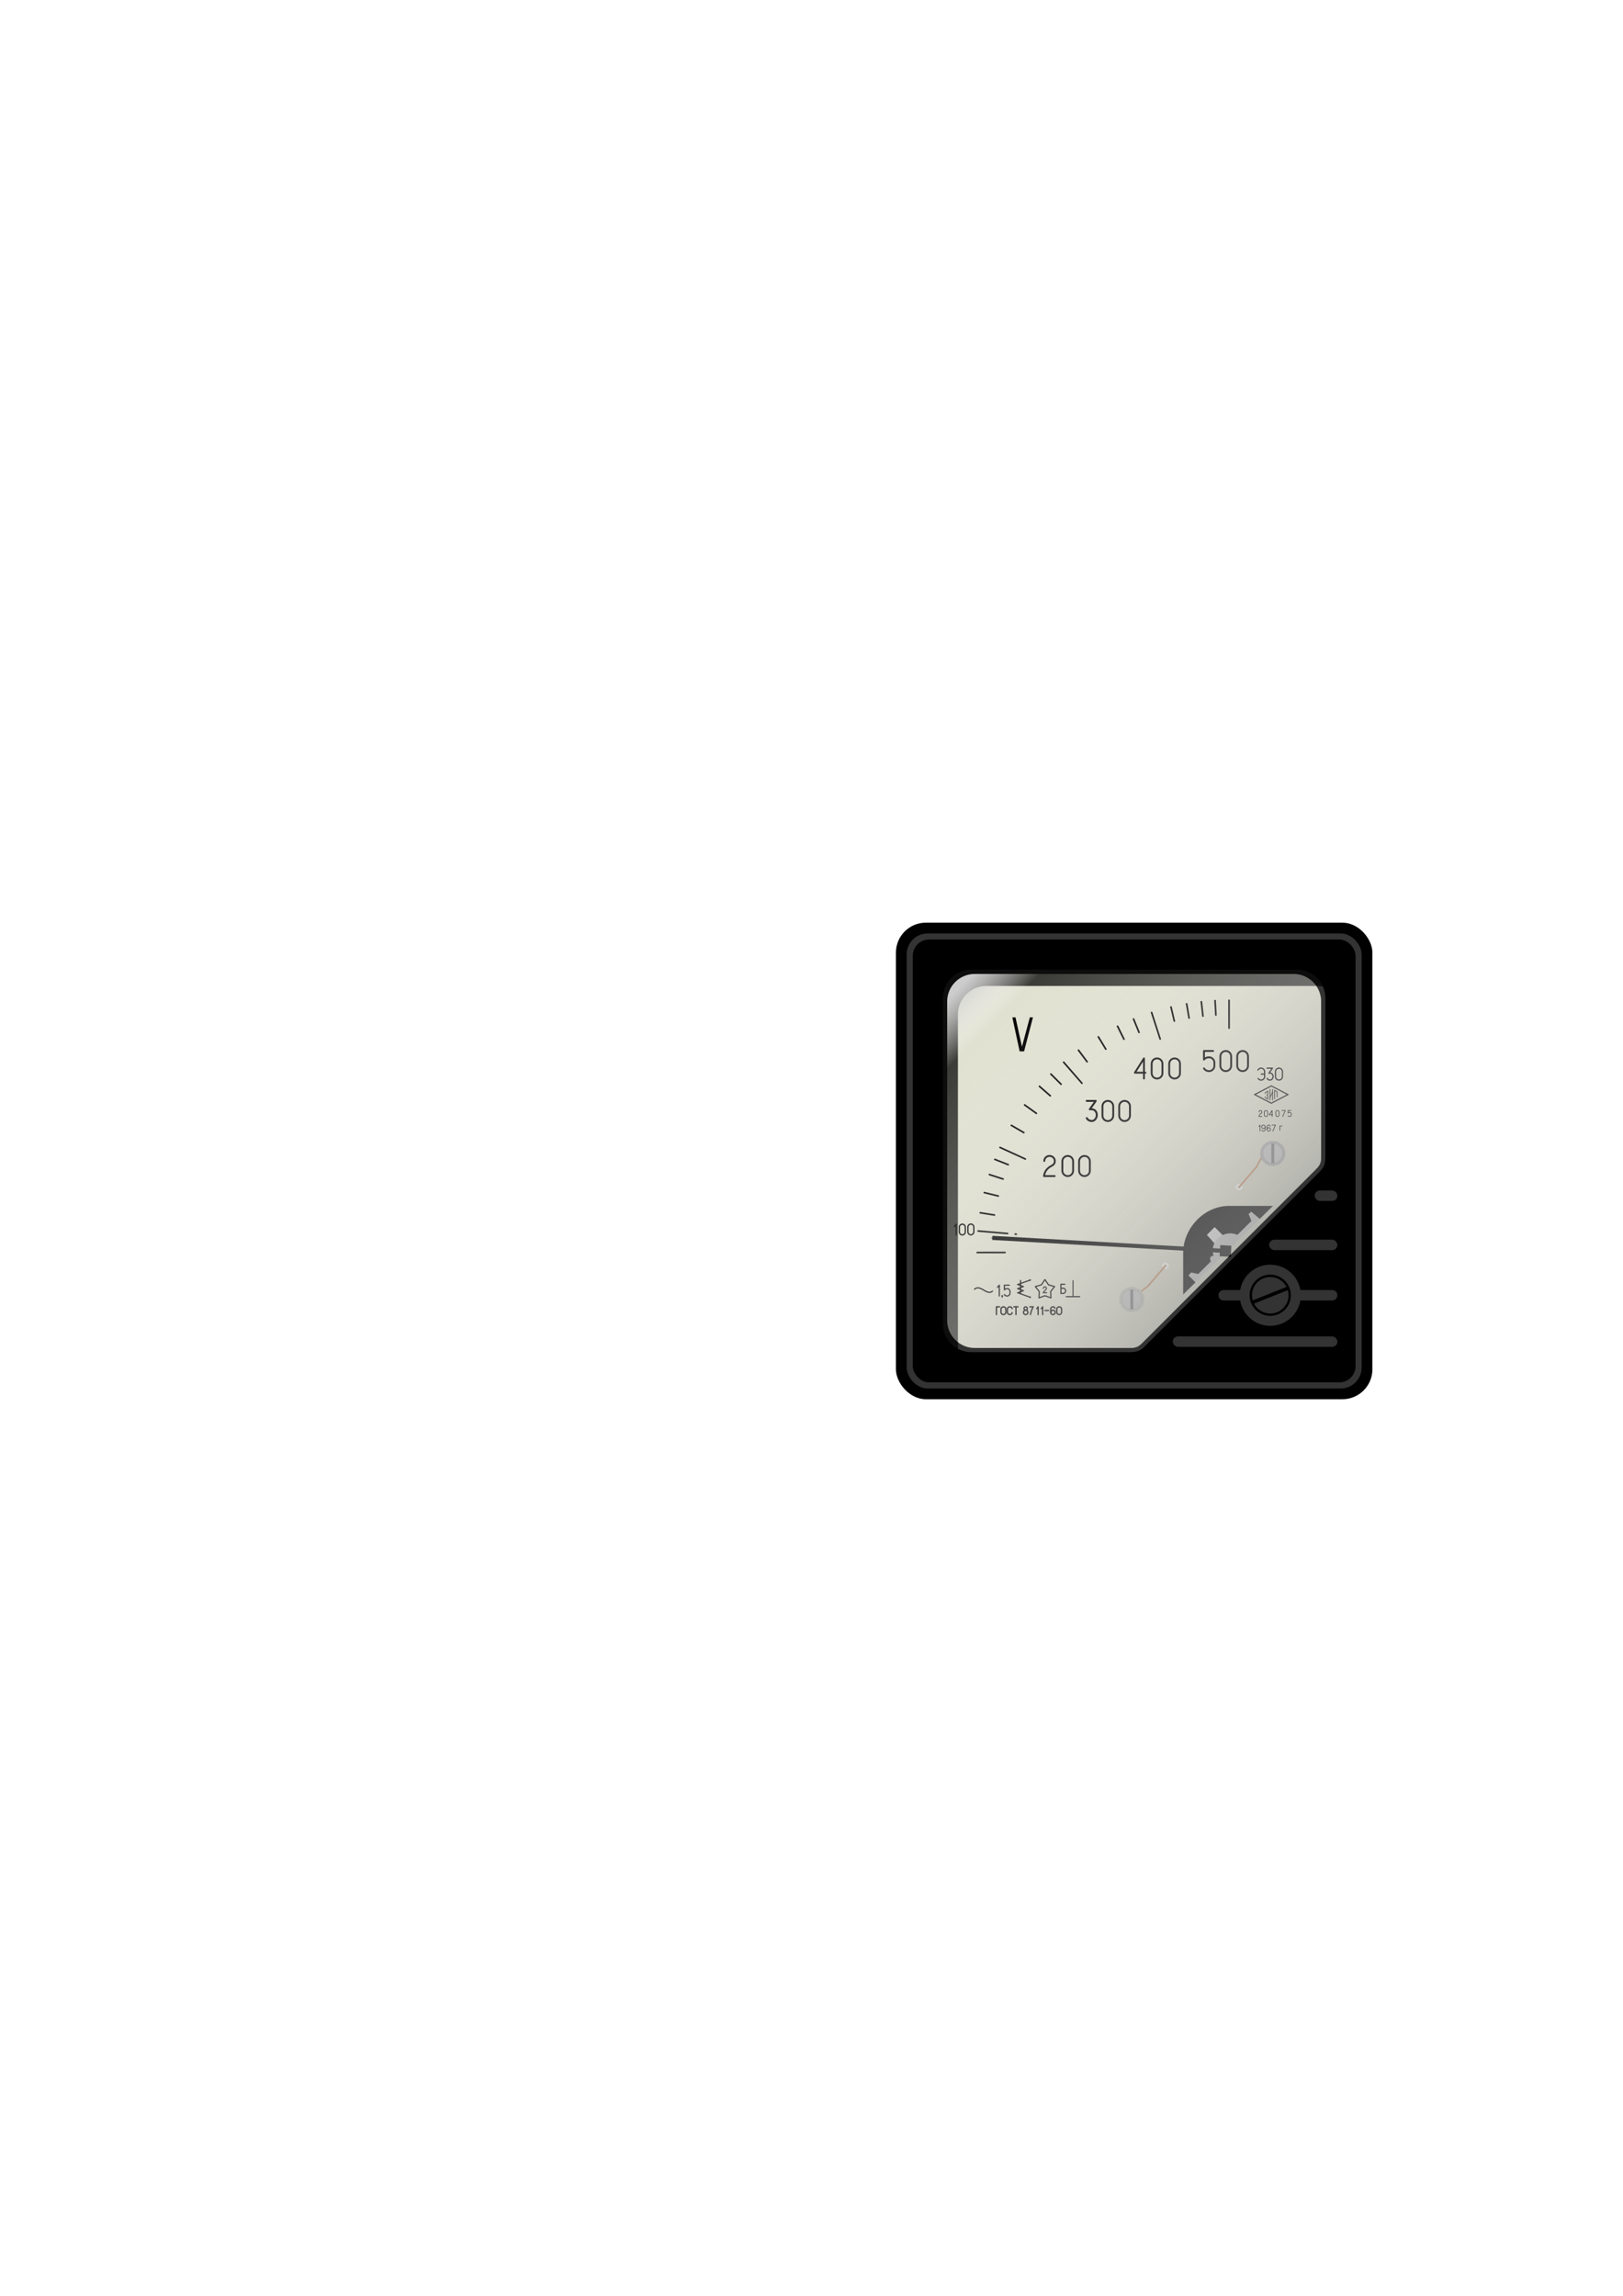 <?xml version="1.0" encoding="UTF-8" standalone="no"?>
<!-- Created with Inkscape (http://www.inkscape.org/) -->

<svg
   xmlns:dc="http://purl.org/dc/elements/1.1/"
   xmlns:cc="http://creativecommons.org/ns#"
   xmlns:rdf="http://www.w3.org/1999/02/22-rdf-syntax-ns#"
   xmlns:svg="http://www.w3.org/2000/svg"
   xmlns="http://www.w3.org/2000/svg"
   xmlns:xlink="http://www.w3.org/1999/xlink"
   xmlns:sodipodi="http://sodipodi.sourceforge.net/DTD/sodipodi-0.dtd"
   xmlns:inkscape="http://www.inkscape.org/namespaces/inkscape"
   width="210mm"
   height="297mm"
   viewBox="0 0 210 297"
   version="1.1"
   id="svg2354"
   inkscape:version="0.92.5 (2060ec1f9f, 2020-04-08)"
   sodipodi:docname="voltmeter.svg">
  <defs
     id="defs2348">
    <filter
       id="filter5708"
       inkscape:collect="always"
       style="color-interpolation-filters:sRGB">
      <feGaussianBlur
         id="feGaussianBlur5710"
         stdDeviation="28.132"
         inkscape:collect="always" />
    </filter>
    <marker
       inkscape:stockid="SquareL"
       orient="auto"
       refY="0"
       refX="0"
       id="marker20566-2"
       style="overflow:visible"
       inkscape:isstock="true"
       inkscape:collect="always">
      <path
         inkscape:connector-curvature="0"
         id="path20564-8"
         d="M -5,-5 V 5 H 5 V -5 Z"
         style="fill:#000000;fill-opacity:1;fill-rule:evenodd;stroke:#000000;stroke-width:1pt;stroke-opacity:1"
         transform="scale(0.8)" />
    </marker>
    <marker
       inkscape:isstock="true"
       style="overflow:visible"
       id="marker23223"
       refX="0"
       refY="0"
       orient="auto"
       inkscape:stockid="Arrow1Mend"
       inkscape:collect="always">
      <path
         inkscape:connector-curvature="0"
         transform="matrix(-0.4,0,0,-0.4,-4,0)"
         style="fill:#000000;fill-opacity:1;fill-rule:evenodd;stroke:#000000;stroke-width:1pt;stroke-opacity:1"
         d="M 0,0 5,-5 -12.5,0 5,5 Z"
         id="path23221" />
    </marker>
    <linearGradient
       inkscape:collect="always"
       xlink:href="#linearGradient5712"
       id="linearGradient10503"
       gradientUnits="userSpaceOnUse"
       gradientTransform="translate(-266.78,858.86)"
       x1="-914.59"
       y1="-906.91"
       x2="298.11"
       y2="276.99" />
    <linearGradient
       id="linearGradient5712">
      <stop
         id="stop5714"
         style="stop-color:#cccccc"
         offset="0" />
      <stop
         id="stop5716"
         style="stop-color:#ffffff;stop-opacity:0"
         offset=".123" />
      <stop
         id="stop5718"
         style="stop-color:#999999;stop-opacity:.638"
         offset="1" />
    </linearGradient>
  </defs>
  <sodipodi:namedview
     id="base"
     pagecolor="#ffffff"
     bordercolor="#666666"
     borderopacity="1.0"
     inkscape:pageopacity="0.0"
     inkscape:pageshadow="2"
     inkscape:zoom="0.35"
     inkscape:cx="-64.606209"
     inkscape:cy="537.51037"
     inkscape:document-units="mm"
     inkscape:current-layer="svg2354"
     showgrid="false"
     inkscape:window-width="1452"
     inkscape:window-height="940"
     inkscape:window-x="1645"
     inkscape:window-y="72"
     inkscape:window-maximized="0" />
  <g
     transform="matrix(0.03,0,0,0.03,158.847,129.931)"
     id="g29149">
    <rect
       x="-1430.8"
       y="-352.34"
       width="2055.1"
       height="2055.1"
       ry="129.3"
       rx="129.3"
       style="fill:#000000"
       id="rect3007" />
    <rect
       x="-1384.5"
       y="-305.98"
       width="1962.4"
       height="1962.4"
       ry="90.728"
       rx="90.728"
       style="fill:#333333"
       id="rect3777" />
    <rect
       x="-1358.2"
       y="-279.72"
       width="1909.9"
       height="1909.9"
       ry="70.525"
       rx="70.525"
       style="fill:#000000"
       id="rect3779" />
    <rect
       x="375.37"
       y="802.65"
       width="97.857"
       height="45"
       ry="22.5"
       rx="22.5"
       style="fill:#333333"
       id="rect3788" />
    <path
       inkscape:connector-curvature="0"
       style="fill:#333333"
       sodipodi:nodetypes="sssssssssss"
       d="m -1106.1,-149.32 c -67.467,0 -121.78,54.312 -121.78,121.78 v 1405.5 c 0,67.467 54.312,121.78 121.78,121.78 h 680.32 c 29.662,0 47.115,-4.03 64.849,-21.729 l 755.83,-754.34 c 23.851,-23.803 26.352,-40.896 26.352,-72.473 v -678.83 c 0,-67.467 -54.312,-121.78 -121.78,-121.78 z"
       id="path3796" />
    <path
       d="M -208.21,1279.8 230.36,851.23 h -444.29 z"
       inkscape:connector-curvature="0"
       style="fill:#000000"
       id="path5147" />
    <path
       d="m -41.063,1048.4 -48.571,-54.286 33.571,-33.571 54.286,54.286"
       inkscape:connector-curvature="0"
       style="fill:#e6e6e6"
       id="path4263" />
    <path
       d="m -131.78,1205.5 -37.143,-36.429 11.429,-12.857 30.714,6.429 54.286,-54.286 c -6.77,-14.828 -2.754,-22.791 11.428,-24.286 -18.934,-68.674 49.856,-114.43 102.86,-90 l 60.714,-60 -12.143,-30 11.429,-10 41.428,35"
       inkscape:connector-curvature="0"
       style="fill:#cccccc"
       sodipodi:nodetypes="ccccccccccc"
       id="path4265" />
    <path
       d="m -1090.6,-131.14 c -65.98,0 -119.09,53.114 -119.09,119.09 v 1374.5 c 0,65.98 53.114,119.09 119.09,119.09 h 665.31 c 29.008,0 39.174,-3.924 56.5,-21.25 l 746.08,-745.9 c 23.302,-23.302 25.781,-31.589 25.781,-62.469 v -663.88 c 0,-65.98 -53.114,-119.09 -119.09,-119.09 h -1374.5 z M 6.1,869.06 h 189.31 l -387.34,382.16 v -178.94 c 0,-107.21 90.807,-203.22 198.03,-203.22 z"
       inkscape:connector-curvature="0"
       style="fill:#e1e1d1"
       id="rect3781" />
    <path
       inkscape:connector-curvature="0"
       transform="matrix(1.037,0,0,1.037,-262.68,-1806.5)"
       style="opacity:0.858;fill:#000000;filter:url(#filter5708)"
       d="m -823.78,1579.8 c -65.979,0 -119.09,53.114 -119.09,119.09 v 1374.5 c 0,51.168 31.947,94.61 77.062,111.53 -1.821,-8.306 -2.781,-16.944 -2.781,-25.813 v -1374.5 c 0,-65.979 53.114,-119.09 119.09,-119.09 h 1374.5 c 14.812,0 28.972,2.696 42.031,7.594 -11.729,-53.488 -59.201,-93.312 -116.31,-93.312 h -1374.5 z"
       id="path5854" />
    <path
       d="m -897.19,202.71 -1.188,-5.531 -30.281,-141.12 h 13.687 l 27.813,126.53 33.875,-126.53 h 13.531 l -36.906,141.47 -1.406,5.188 h -5.375 -8.062 z"
       inkscape:connector-curvature="0"
       style="color:#000000;text-indent:0;text-transform:none;fill:#000000"
       sodipodi:nodetypes="cccccccccccc"
       id="path4143" />
    <path
       inkscape:connector-curvature="0"
       inkscape:transform-center-y="1.2277805"
       inkscape:transform-center-x="1026.1266"
       d="m -1081.2,1066.7 a 3.5,3.5 0 0 0 1.074,6.866 l 119.98,-0.136 a 3.5,3.5 0 1 0 -0.016,-7 l -119.98,0.136 a 3.5,3.5 0 0 0 -1.058,0.134 z"
       style="color:#000000;text-indent:0;text-transform:none;fill:#000000"
       id="path3927" />
    <path
       sodipodi:nodetypes="csccsccccssccscccs"
       inkscape:connector-curvature="0"
       inkscape:transform-center-y="-84.5624"
       inkscape:transform-center-x="999.99804"
       d="m -1076.7,973.88 c -1.717,0.187 -3.152,1.817 -3.12,3.544 0.032,1.727 1.525,3.303 3.248,3.427 l 127.18,10.755 c 1.833,0.167 3.65,-1.356 3.806,-3.19 0.156,-1.834 -1.379,-3.642 -3.214,-3.786 l -127.18,-10.755 c -0.239,-0.023 -0.481,-0.022 -0.719,0 z m 160,13.54 c -1.721,-0.145 -3.152,1.817 -3.12,3.544 0.032,1.727 1.525,3.303 3.248,3.427 l 4.493,0.371 c 1.833,0.167 3.65,-1.356 3.806,-3.19 0.156,-1.834 -1.379,-3.642 -3.214,-3.786 l -4.493,-0.371 c -0.239,-0.023 -0.481,-0.022 -0.719,0 z"
       style="color:#000000;text-indent:0;text-transform:none;fill:#000000"
       id="path3959" />
    <path
       d="m -516.79,412.2 c -15.018,0 -27.219,12.201 -27.219,27.219 v 40.406 c 0,15.018 12.201,27.25 27.219,27.25 15.018,0 27.25,-12.232 27.25,-27.25 v -40.406 c 0,-15.018 -12.232,-27.219 -27.25,-27.219 z m 0,8 c 10.725,0 19.25,8.494 19.25,19.219 v 40.406 c 0,10.725 -8.525,19.25 -19.25,19.25 -10.724,0 -19.219,-8.525 -19.219,-19.25 v -40.406 c 0,-10.725 8.494,-19.219 19.219,-19.219 z"
       inkscape:connector-curvature="0"
       style="color:#000000;text-indent:0;text-transform:none;fill:#000000"
       id="rect4112" />
    <path
       d="m -444.57,412.2 c -15.018,0 -27.219,12.201 -27.219,27.219 v 40.406 c 0,15.018 12.201,27.25 27.219,27.25 15.018,0 27.25,-12.232 27.25,-27.25 v -40.406 c 0,-15.018 -12.232,-27.219 -27.25,-27.219 z m 0,8 c 10.724,0 19.25,8.494 19.25,19.219 v 40.406 c 0,10.725 -8.525,19.25 -19.25,19.25 -10.725,0 -19.219,-8.525 -19.219,-19.25 v -40.406 c 0,-10.725 8.494,-19.219 19.219,-19.219 z"
       inkscape:connector-curvature="0"
       style="color:#000000;text-indent:0;text-transform:none;fill:#000000"
       id="rect4114" />
    <path
       d="m -689.77,649.6 c -15.018,0 -27.25,12.201 -27.25,27.219 v 40.406 c 0,15.018 12.232,27.25 27.25,27.25 15.018,0 27.219,-12.232 27.219,-27.25 v -40.406 c 0,-15.018 -12.201,-27.219 -27.219,-27.219 z m 0,8 c 10.725,0 19.219,8.494 19.219,19.219 v 40.406 c 0,10.725 -8.494,19.25 -19.219,19.25 -10.724,0 -19.25,-8.525 -19.25,-19.25 v -40.406 c 0,-10.725 8.525,-19.219 19.25,-19.219 z"
       inkscape:connector-curvature="0"
       style="color:#000000;text-indent:0;text-transform:none;fill:#000000"
       id="rect4116" />
    <path
       d="m -617.55,649.6 c -15.018,0 -27.25,12.201 -27.25,27.219 v 40.406 c 0,15.018 12.232,27.25 27.25,27.25 15.018,0 27.219,-12.232 27.219,-27.25 v -40.406 c 0,-15.018 -12.201,-27.219 -27.219,-27.219 z m 0,8 c 10.724,0 19.219,8.494 19.219,19.219 v 40.406 c 0,10.725 -8.494,19.25 -19.219,19.25 -10.725,0 -19.25,-8.525 -19.25,-19.25 v -40.406 c 0,-10.725 8.525,-19.219 19.25,-19.219 z"
       inkscape:connector-curvature="0"
       style="color:#000000;text-indent:0;text-transform:none;fill:#000000"
       id="rect4118" />
    <path
       d="m -768.21,649.57 c -14.558,0 -26.594,11.436 -26.594,25.656 a 4,4 0 1 0 8,0 c 0,-9.708 8.178,-17.656 18.594,-17.656 10.415,0 18.625,7.948 18.625,17.656 0,3.419 -0.301,6.239 -1.969,9.125 -1.668,2.886 -4.898,6.128 -11.656,9.562 -15.36,7.806 -30.328,23.228 -32.812,46.125 a 4,4 0 0 0 3.969,4.438 h 45.969 a 4,4 0 1 0 0,-8 h -41.219 c 3.459,-17.376 15.261,-29.122 27.688,-35.438 7.655,-3.89 12.332,-8.126 14.969,-12.688 2.636,-4.562 3.062,-9.198 3.062,-13.125 0,-14.22 -12.067,-25.656 -26.625,-25.656 z"
       inkscape:connector-curvature="0"
       style="color:#000000;text-indent:0;text-transform:none;fill:#000000"
       id="path4122" />
    <path
       d="m -8.188,197.04 c -15.018,0 -27.219,12.201 -27.219,27.219 v 40.406 c 0,15.018 12.201,27.25 27.219,27.25 15.018,0 27.25,-12.232 27.25,-27.25 v -40.406 c 0,-15.018 -12.232,-27.219 -27.25,-27.219 z m 0,8 c 10.725,0 19.25,8.494 19.25,19.219 v 40.406 c 0,10.725 -8.525,19.25 -19.25,19.25 -10.724,0 -19.219,-8.525 -19.219,-19.25 v -40.406 c 0,-10.725 8.494,-19.219 19.219,-19.219 z"
       inkscape:connector-curvature="0"
       style="color:#000000;text-indent:0;text-transform:none;fill:#000000"
       id="rect4130" />
    <path
       d="m -102.13,197.01 a 4,4 0 0 0 -4,4 v 37.25 a 4,4 0 0 0 7.375,2.125 c 2.999,-4.753 11.204,-8.062 18.344,-8.062 10.688,0 19.25,8.648 19.25,19.625 v 12.344 c 0,10.977 -8.562,19.625 -19.25,19.625 -7.206,0 -15.115,-4.327 -18.219,-9.875 a 4.008,4.008 0 1 0 -7,3.906 c 4.876,8.715 15.069,13.969 25.219,13.969 15.054,0 27.25,-12.426 27.25,-27.625 v -12.344 c 0,-15.2 -12.196,-27.625 -27.25,-27.625 -5.993,0 -12.456,1.461 -17.719,4.688 v -24 h 35.406 a 4,4 0 1 0 0,-8 h -39.406 z"
       inkscape:connector-curvature="0"
       style="color:#000000;text-indent:0;text-transform:none;fill:#000000"
       id="path4132" />
    <path
       d="m -984.92,1208.6 a 2.5,2.5 0 0 0 -1.812,0.844 l -7.812,8.906 a 2.502,2.502 0 1 0 3.75,3.312 l 3.438,-3.906 v 39.781 a 2.5,2.5 0 1 0 5,0 v -46.438 a 2.5,2.5 0 0 0 -2.562,-2.5 z"
       inkscape:connector-curvature="0"
       style="color:#000000;text-indent:0;text-transform:none;fill:#000000"
       id="path4159" />
    <path
       d="m -963.1,1208.6 a 2.5,2.5 0 0 0 -2.25,2.5 v 19.906 a 2.5,2.5 0 0 0 4.625,1.312 c 1.502,-2.38 5.782,-4.125 9.5,-4.125 5.517,0 9.906,4.447 9.906,10.125 v 6.594 c 0,5.678 -4.389,10.125 -9.906,10.125 -3.72,0 -7.858,-2.27 -9.438,-5.094 a 2.504,2.504 0 1 0 -4.375,2.438 c 2.687,4.803 8.253,7.656 13.812,7.656 8.246,0 14.906,-6.808 14.906,-15.125 v -6.594 c 0,-8.317 -6.66,-15.125 -14.906,-15.125 -3.081,0 -6.342,0.782 -9.125,2.344 v -11.938 h 18.562 a 2.5,2.5 0 1 0 0,-5 h -21.062 a 2.5,2.5 0 0 0 -0.25,0 z"
       inkscape:connector-curvature="0"
       style="color:#000000;text-indent:0;text-transform:none;fill:#000000"
       id="path4161" />
    <path
       d="m -972.35,1253.6 c -2.232,0 -4.062,1.831 -4.062,4.062 0,1.973 1.411,3.583 3.281,3.938 -0.352,1.642 -0.824,3.567 -1.625,6.406 3.379,-3.35 5.078,-6.145 6.062,-8.688 0.013,-0.033 0.05,-0.061 0.062,-0.094 v -0.031 c 0.197,-0.476 0.312,-0.984 0.312,-1.531 0,-2.232 -1.8,-4.062 -4.031,-4.062 z"
       inkscape:connector-curvature="0"
       style="fill:#000000"
       id="path4165" />
    <path
       d="m -1077.3,1219.9 c -5.451,0.026 -10.966,1.922 -16,6.656 a 2.509,2.509 0 1 0 3.438,3.656 c 5.666,-5.329 10.954,-6.133 16.938,-4.875 5.984,1.258 12.504,4.89 19.125,8.719 6.621,3.829 13.346,7.85 20.312,9.531 6.967,1.681 14.393,0.711 20.875,-5.281 a 2.51,2.51 0 1 0 -3.406,-3.688 c -5.37,4.964 -10.436,5.543 -16.312,4.125 -5.877,-1.418 -12.328,-5.16 -18.969,-9 -6.641,-3.841 -13.471,-7.783 -20.594,-9.281 -1.781,-0.374 -3.589,-0.571 -5.406,-0.562 z"
       inkscape:connector-curvature="0"
       style="color:#000000;text-indent:0;text-transform:none;fill:#000000"
       id="path4170" />
    <path
       d="m -852.33,1185.2 c -1.653,0 -3.046,1.038 -3.594,2.5 l -34.656,12.281 v -9.281 a 2.5,2.5 0 0 0 -2.531,-2.531 2.5,2.5 0 0 0 -2.469,2.531 v 11.062 l -11.219,3.969 a 2.5,2.5 0 0 0 0,4.719 l 11.219,3.938 v 5.156 l -11.219,3.969 a 2.5,2.5 0 0 0 0,4.719 l 11.219,3.969 v 5.125 l -11.219,3.969 a 2.5,2.5 0 0 0 0,4.719 l 50.875,18.031 c 0.548,1.462 1.941,2.531 3.594,2.531 2.129,0 3.844,-1.746 3.844,-3.875 0,-2.129 -1.715,-3.844 -3.844,-3.844 -0.698,0 -1.341,0.207 -1.906,0.531 l -36.344,-12.906 a 2.5,2.5 0 0 0 0,-0.188 v -5.406 l 10.562,-3.75 a 2.5,2.5 0 0 0 0,-4.719 l -10.562,-3.75 v -5.625 l 10.562,-3.75 a 2.5,2.5 0 0 0 0,-4.688 l -10.562,-3.75 v -5.594 l 36.344,-12.875 c 0.565,0.324 1.208,0.531 1.906,0.531 2.129,0 3.844,-1.746 3.844,-3.875 0,-2.129 -1.715,-3.844 -3.844,-3.844 z m -43.25,21.844 v 2.062 l -2.906,-1.031 z m 5,9.094 2.281,0.812 -2.281,0.812 z m -5,8.688 v 2.062 l -2.906,-1.031 z m 5,9.156 2.25,0.781 -2.25,0.781 z m -5,8.656 v 2.062 l -2.906,-1.031 z"
       inkscape:connector-curvature="0"
       style="color:#000000;text-indent:0;text-transform:none;fill:#000000"
       id="path4172" />
    <path
       d="m -788.35,1184.2 a 2.5,2.5 0 0 0 -1.784,1.1 l -14.719,21.974 -25.423,7.226 a 2.5,2.5 0 0 0 -1.279,3.955 l 16.354,20.784 -0.952,26.434 a 2.5,2.5 0 0 0 3.36,2.409 l 24.799,-9.099 24.828,9.069 a 2.5,2.5 0 0 0 3.36,-2.438 l -1.011,-26.404 16.295,-20.814 a 2.5,2.5 0 0 0 -1.279,-3.955 l -25.423,-7.226 -14.748,-21.914 a 2.5,2.5 0 0 0 -2.379,-1.1 z m 0.297,6.988 13.202,19.595 a 2.5,2.5 0 0 0 1.398,1.011 l 22.717,6.452 -14.57,18.584 a 2.5,2.5 0 0 0 -0.535,1.635 l 0.892,23.609 -22.182,-8.088 a 2.5,2.5 0 0 0 -1.725,0 l -22.182,8.147 0.862,-23.639 a 2.5,2.5 0 0 0 -0.535,-1.635 l -14.57,-18.554 22.688,-6.482 a 2.5,2.5 0 0 0 1.397,-1.011 l 13.143,-19.625 z"
       inkscape:connector-curvature="0"
       style="color:#000000;text-indent:0;text-transform:none;fill:#000000"
       id="path4195" />
    <path
       d="m -788.4,1216 c -4.852,0 -8.812,3.961 -8.812,8.812 a 2.139,2.139 0 1 0 4.25,0 c 0,-2.54 2.022,-4.531 4.562,-4.531 2.54,0 4.562,1.991 4.562,4.531 0,0.696 -0.176,1.08 -0.906,1.969 -0.73,0.888 -1.984,2.09 -3.406,3.812 l -9.344,11.312 a 2.139,2.139 0 0 0 1.656,3.5 h 15.406 a 2.141,2.141 0 0 0 0,-4.281 h -10.875 l 6.438,-7.812 c 1.247,-1.511 2.404,-2.593 3.406,-3.812 1.003,-1.22 1.906,-2.811 1.906,-4.688 0,-4.852 -3.992,-8.812 -8.844,-8.812 z"
       inkscape:connector-curvature="0"
       style="color:#000000;text-indent:0;text-transform:none;fill:#000000"
       id="path4201" />
    <path
       d="m -719.32,1204.4 a 2.5,2.5 0 0 0 -2.25,2.5 v 39.656 a 2.5,2.5 0 0 0 2.75,2.5 h 0.031 8.562 c 7.638,0 13.844,-6.237 13.844,-13.875 0,-7.638 -6.206,-13.844 -13.844,-13.844 h -6.344 v -11.938 h 14.156 a 2.5,2.5 0 1 0 0,-5 h -16.656 a 2.5,2.5 0 0 0 -0.25,0 z m 2.75,21.938 h 6.344 c 4.954,0 8.844,3.89 8.844,8.844 0,4.954 -3.89,8.875 -8.844,8.875 h -6.344 v -17.719 z"
       inkscape:connector-curvature="0"
       style="color:#000000;text-indent:0;text-transform:none;fill:#000000"
       id="path4204" />
    <path
       d="m -667.07,1189.1 a 2.139,2.139 0 0 0 -2.125,2.188 v 68.688 a 2.141,2.141 0 0 0 4.281,0 v -68.688 A 2.139,2.139 0 0 0 -667.07,1189.1 Z"
       inkscape:connector-curvature="0"
       style="color:#000000;text-indent:0;text-transform:none;fill:#000000"
       id="path4213" />
    <path
       d="m -696.1,1257.9 a 2.503,2.503 0 1 0 0.25,5 h 57.594 a 2.5,2.5 0 1 0 0,-5 h -57.594 a 2.5,2.5 0 0 0 -0.25,0 z"
       inkscape:connector-curvature="0"
       style="color:#000000;text-indent:0;text-transform:none;fill:#000000"
       id="path4215" />
    <path
       d="m -997.61,1301.5 a 2.791,2.791 0 0 0 -2.519,2.791 v 33.331 a 2.791,2.791 0 1 0 5.581,0 v -30.54 h 10.387 a 2.791,2.791 0 1 0 0,-5.581 h -13.177 a 2.791,2.791 0 0 0 -0.271,0 z"
       inkscape:connector-curvature="0"
       style="color:#000000;text-indent:0;text-transform:none;fill:#000000"
       id="path4217" />
    <path
       d="m -967.11,1301.5 c -7.31,0 -13.294,5.983 -13.294,13.294 v 12.363 c 0,7.31 5.983,13.255 13.294,13.255 7.31,0 13.294,-5.944 13.294,-13.255 v -12.363 c 0,-7.31 -5.983,-13.294 -13.294,-13.294 z m 0,5.581 c 4.315,0 7.713,3.397 7.713,7.713 v 12.363 c 0,4.315 -3.397,7.674 -7.713,7.674 -4.315,0 -7.713,-3.359 -7.713,-7.674 v -12.363 c 0,-4.315 3.398,-7.713 7.713,-7.713 z"
       inkscape:connector-curvature="0"
       style="color:#000000;text-indent:0;text-transform:none;fill:#000000"
       id="rect4219" />
    <path
       d="m -939.56,1301.5 c -7.31,0 -13.294,5.983 -13.294,13.294 v 12.363 c 0,7.31 5.983,13.255 13.294,13.255 6.155,0 11.384,-4.196 12.867,-9.922 a 2.791,2.791 0 1 0 -5.387,-1.395 c -0.858,3.311 -3.847,5.736 -7.48,5.736 -4.315,0 -7.713,-3.359 -7.713,-7.674 v -12.363 c 0,-4.315 3.398,-7.713 7.713,-7.713 3.63,0 6.58,2.429 7.441,5.736 a 2.801,2.801 0 1 0 5.426,-1.395 c -1.489,-5.717 -6.718,-9.922 -12.867,-9.922 z"
       inkscape:connector-curvature="0"
       style="color:#000000;text-indent:0;text-transform:none;fill:#000000"
       id="rect4221" />
    <path
       d="m -913.39,1301.5 a 2.791,2.791 0 0 0 -2.48,2.829 v 33.331 a 2.791,2.791 0 1 0 5.581,0 v -33.331 A 2.791,2.791 0 0 0 -913.39,1301.5 Z"
       inkscape:connector-curvature="0"
       style="color:#000000;text-indent:0;text-transform:none;fill:#000000"
       id="path4224" />
    <path
       d="m -921.92,1301.5 a 2.794,2.794 0 1 0 0.271,5.581 h 17.131 a 2.791,2.791 0 1 0 0,-5.581 h -17.131 a 2.791,2.791 0 0 0 -0.271,0 z"
       inkscape:connector-curvature="0"
       style="color:#000000;text-indent:0;text-transform:none;fill:#000000"
       id="path4226" />
    <path
       d="m -871.11,1301.5 c -5.487,0 -9.999,4.513 -9.999,9.999 0,5.487 4.513,9.999 9.999,9.999 5.487,0 9.999,-4.513 9.999,-9.999 0,-5.487 -4.513,-9.999 -9.999,-9.999 z m 0,5.581 c 2.47,0 4.418,1.948 4.418,4.418 0,2.47 -1.948,4.418 -4.418,4.418 -2.47,0 -4.418,-1.948 -4.418,-4.418 0,-2.47 1.948,-4.418 4.418,-4.418 z"
       inkscape:connector-curvature="0"
       style="color:#000000;text-indent:0;text-transform:none;fill:#000000"
       id="path4232" />
    <path
       d="m -871.11,1315.8 c -6.784,0 -12.335,5.551 -12.335,12.335 0,6.784 5.551,12.335 12.335,12.335 6.784,0 12.335,-5.551 12.335,-12.335 0,-6.784 -5.551,-12.335 -12.335,-12.335 z m 0,5.551 c 3.768,0 6.784,3.017 6.784,6.784 0,3.768 -3.016,6.784 -6.784,6.784 -3.768,0 -6.784,-3.016 -6.784,-6.784 0,-3.768 3.017,-6.784 6.784,-6.784 z"
       inkscape:connector-curvature="0"
       style="color:#000000;text-indent:0;text-transform:none;fill:#000000"
       id="path4234" />
    <path
       d="m -853.24,1301.5 a 2.795,2.795 0 1 0 0.31,5.581 h 9.806 c -4.141,8.151 -7.505,18.252 -10.348,29.882 a 2.792,2.792 0 0 0 5.426,1.318 c 3.274,-13.394 7.181,-24.728 11.898,-32.556 a 2.791,2.791 0 0 0 -2.403,-4.224 h -14.379 a 2.791,2.791 0 0 0 -0.31,0 z"
       inkscape:connector-curvature="0"
       style="color:#000000;text-indent:0;text-transform:none;fill:#000000"
       id="path4236" />
    <path
       d="m -817.47,1301.5 a 2.791,2.791 0 0 0 -2.17,1.124 l -5.814,7.751 a 2.791,2.791 0 1 0 4.457,3.333 l 0.814,-1.085 v 24.998 a 2.791,2.791 0 1 0 5.581,0 v -33.331 a 2.791,2.791 0 0 0 -2.868,-2.791 z"
       inkscape:connector-curvature="0"
       style="color:#000000;text-indent:0;text-transform:none;fill:#000000"
       id="path4240" />
    <path
       d="m -797.9,1301.5 a 2.791,2.791 0 0 0 -2.132,1.124 l -5.814,7.751 a 2.791,2.791 0 1 0 4.457,3.333 l 0.775,-1.046 v 24.959 a 2.791,2.791 0 1 0 5.581,0 v -33.331 a 2.791,2.791 0 0 0 -2.868,-2.791 z"
       inkscape:connector-curvature="0"
       style="color:#000000;text-indent:0;text-transform:none;fill:#000000"
       id="path4250" />
    <path
       d="m -726.59,1301.5 c -7.31,0 -13.294,5.983 -13.294,13.294 v 12.363 c 0,7.31 5.983,13.255 13.294,13.255 7.31,0 13.294,-5.944 13.294,-13.255 v -12.363 c 0,-7.31 -5.983,-13.294 -13.294,-13.294 z m 0,5.581 c 4.315,0 7.713,3.397 7.713,7.713 v 12.363 c 0,4.315 -3.398,7.674 -7.713,7.674 -4.315,0 -7.713,-3.359 -7.713,-7.674 v -12.363 c 0,-4.315 3.398,-7.713 7.713,-7.713 z"
       inkscape:connector-curvature="0"
       style="color:#000000;text-indent:0;text-transform:none;fill:#000000"
       id="rect4252" />
    <path
       d="m -753.51,1315.8 c -6.784,0 -12.335,5.551 -12.335,12.335 0,6.784 5.551,12.335 12.335,12.335 6.784,0 12.335,-5.551 12.335,-12.335 0,-6.784 -5.551,-12.335 -12.335,-12.335 z m 0,5.551 c 3.768,0 6.784,3.017 6.784,6.784 0,3.768 -3.016,6.784 -6.784,6.784 -3.768,0 -6.784,-3.016 -6.784,-6.784 0,-3.768 3.017,-6.784 6.784,-6.784 z"
       inkscape:connector-curvature="0"
       style="color:#000000;text-indent:0;text-transform:none;fill:#000000"
       id="path4254" />
    <path
       d="m -753.52,1301.5 c -6.784,0 -12.325,5.541 -12.325,12.325 v 14.262 a 2.791,2.791 0 1 0 5.581,0 v -14.262 c 0,-3.768 2.976,-6.744 6.744,-6.744 2.723,0 5.178,1.601 6.24,4.108 a 2.796,2.796 0 1 0 5.155,-2.17 c -1.93,-4.557 -6.446,-7.519 -11.394,-7.519 z"
       inkscape:connector-curvature="0"
       style="color:#000000;text-indent:0;text-transform:none;fill:#000000"
       id="path4258" />
    <path
       d="m -787.63,1317.3 a 2.794,2.794 0 1 0 0.271,5.581 h 14.418 a 2.791,2.791 0 1 0 0,-5.581 h -14.418 a 2.791,2.791 0 0 0 -0.271,0 z"
       inkscape:connector-curvature="0"
       style="color:#000000;text-indent:0;text-transform:none;fill:#000000"
       id="path4261" />
    <path
       d="m 144.24,272.53 c -6.786,0 -12.69,3.841 -15.594,9.5 a 2.5,2.5 0 1 0 4.438,2.281 c 2.071,-4.037 6.254,-6.781 11.156,-6.781 6.983,0 12.531,5.549 12.531,12.531 v 21.344 c 0,6.983 -5.549,12.531 -12.531,12.531 -4.477,0 -8.343,-2.274 -10.562,-5.75 a 2.501,2.501 0 1 0 -4.219,2.688 c 3.109,4.868 8.583,8.062 14.781,8.062 9.666,0 17.531,-7.865 17.531,-17.531 v -21.344 c 0,-9.666 -7.865,-17.531 -17.531,-17.531 z"
       inkscape:connector-curvature="0"
       style="color:#000000;text-indent:0;text-transform:none;fill:#000000"
       id="rect4271" />
    <path
       d="m 221.24,272.53 c -9.666,0 -17.5,7.865 -17.5,17.531 v 21.344 c 0,9.666 7.834,17.531 17.5,17.531 9.666,0 17.531,-7.865 17.531,-17.531 v -21.344 c 0,-9.666 -7.865,-17.531 -17.531,-17.531 z m 0,5 c 6.983,0 12.531,5.548 12.531,12.531 v 21.344 c 0,6.983 -5.549,12.531 -12.531,12.531 -6.983,0 -12.5,-5.549 -12.5,-12.531 v -21.344 c 0,-6.983 5.517,-12.531 12.5,-12.531 z"
       inkscape:connector-curvature="0"
       style="color:#000000;text-indent:0;text-transform:none;fill:#000000"
       id="rect4273" />
    <path
       d="m 169.86,272.53 a 2.503,2.503 0 1 0 0.25,5 h 18.156 l -12.375,17.5 a 2.5,2.5 0 0 0 2.344,3.938 c 5.721,-0.686 9.021,0.542 11.188,2.438 2.167,1.895 3.331,4.738 3.781,7.719 0.471,3.121 -0.284,6.627 -1.906,9.406 -1.622,2.78 -4.011,4.745 -6.719,5.25 -4.475,0.835 -10.174,-1.685 -12.25,-5.844 a 2.502,2.502 0 1 0 -4.469,2.25 c 3.237,6.487 10.824,9.769 17.625,8.5 4.433,-0.827 7.933,-3.869 10.125,-7.625 2.192,-3.756 3.195,-8.294 2.531,-12.688 -0.567,-3.754 -2.065,-7.796 -5.406,-10.719 -2.411,-2.109 -5.737,-3.477 -9.906,-3.781 l 12.312,-17.406 a 2.5,2.5 0 0 0 -2.062,-3.938 h -22.969 a 2.5,2.5 0 0 0 -0.25,0 z"
       inkscape:connector-curvature="0"
       style="color:#000000;text-indent:0;text-transform:none;fill:#000000"
       id="path4275" />
    <path
       d="m 145.11,298.25 a 2.503,2.503 0 1 0 0.25,5 h 13.125 a 2.5,2.5 0 1 0 0,-5 H 145.36 a 2.5,2.5 0 0 0 -0.25,0 z"
       inkscape:connector-curvature="0"
       style="color:#000000;text-indent:0;text-transform:none;fill:#000000"
       id="path4281" />
    <path
       d="m 147.41,654.11 a 3.5,3.5 0 0 0 -3,1.906 l -22,41.875 -75.406,87.469 a 3.501,3.501 0 1 0 5.312,4.562 l 75.688,-87.844 a 3.5,3.5 0 0 0 0.469,-0.656 l 22.125,-42.156 a 3.5,3.5 0 0 0 -3.188,-5.156 z"
       inkscape:connector-curvature="0"
       style="color:#000000;text-indent:0;text-transform:none;fill:#cc9168"
       id="path4285" />
    <path
       d="m 49.41,773.83 c -7.749,0 -14.125,6.344 -14.125,14.094 0,7.749 6.376,14.125 14.125,14.125 7.749,0 14.094,-6.376 14.094,-14.125 a 3.5,3.5 0 1 0 -7,0 c 0,3.966 -3.127,7.125 -7.094,7.125 -3.966,0 -7.125,-3.159 -7.125,-7.125 0,-3.966 3.159,-7.094 7.125,-7.094 h 0.281 a 3.503,3.503 0 1 0 0.312,-7 c -0.2,-0.01 -0.394,0 -0.594,0 z"
       inkscape:connector-curvature="0"
       style="color:#000000;text-indent:0;text-transform:none;fill:#ffffff"
       id="path4287" />
    <circle
       r="54.286"
       cy="642.655"
       cx="194.649"
       style="fill:#b3b3b3"
       id="path4283" />
    <circle
       r="42.669"
       cy="642.649"
       cx="194.657"
       style="fill:#808080;stroke-width:0.786"
       id="path4294" />
    <path
       d="m 188.35,600.96 c -20.3,3.039 -35.875,20.541 -35.875,41.688 0,21.147 15.575,38.679 35.875,41.719 v -83.406 z m 12.625,0.031 v 83.344 c 20.284,-3.053 35.844,-20.552 35.844,-41.688 0,-21.135 -15.56,-38.603 -35.844,-41.656 z"
       inkscape:connector-curvature="0"
       style="fill:#cccccc"
       id="path4289" />
    <path
       d="m -268.5,1124 c -1.01,0.01 -2.007,0.476 -2.656,1.25 l -75.719,87.844 c -0.172,0.211 -0.319,0.442 -0.438,0.688 l -34.12,26.143 c -0.851,1.628 -0.144,3.884 1.484,4.734 1.628,0.851 3.884,0.144 4.734,-1.484 l 33.902,-25.768 75.469,-87.594 c 0.887,-1.008 1.114,-2.546 0.556,-3.767 -0.558,-1.221 -1.87,-2.056 -3.212,-2.045 z"
       inkscape:connector-curvature="0"
       style="color:#000000;text-indent:0;text-transform:none;fill:#cc9168"
       sodipodi:nodetypes="cccccscccsc"
       id="path4296" />
    <circle
       r="54.286"
       cy="-1272.595"
       cx="413.502"
       transform="scale(-1)"
       style="fill:#c5c5bf"
       id="path4300-2" />
    <circle
       r="42.669"
       cy="-1272.511"
       cx="413.503"
       transform="scale(-1)"
       style="fill:#808080;stroke-width:0.786"
       id="path4302" />
    <path
       inkscape:connector-curvature="0"
       style="fill:#cccccc"
       d="m -407.2,1314.3 c 20.3,-3.039 35.875,-20.541 35.875,-41.688 0,-21.147 -15.575,-38.679 -35.875,-41.719 v 83.406 z m -12.625,-0.031 v -83.344 c -20.284,3.053 -35.844,20.552 -35.844,41.688 0,21.135 15.56,38.603 35.844,41.656 z"
       id="path4304" />
  </g>
  <g
     inkscape:label="HMI:Meter@/PUMP0/SLOTH"
     transform="matrix(0.572,0,0,0.572,88.118,163.792)"
     id="g19348">
    <path
       inkscape:label="range"
       sodipodi:open="true"
       d="M 69.66,-2.469 A 54.66,54.024 0 0 1 124.198,-56.449"
       sodipodi:end="4.7101543"
       sodipodi:start="3.1424064"
       sodipodi:ry="54.024006"
       sodipodi:rx="54.660004"
       sodipodi:cy="-2.4254472"
       sodipodi:cx="124.32036"
       sodipodi:type="arc"
       id="path19332"
       style="color:#000000;clip-rule:nonzero;display:inline;overflow:visible;visibility:visible;opacity:1;isolation:auto;mix-blend-mode:normal;color-interpolation:sRGB;color-interpolation-filters:linearRGB;solid-color:#000000;solid-opacity:1;fill:none;fill-opacity:1;fill-rule:nonzero;stroke:none;stroke-width:1.388;stroke-miterlimit:4;stroke-dasharray:none;stroke-dashoffset:0;stroke-opacity:1;marker:none;color-rendering:auto;image-rendering:auto;shape-rendering:auto;text-rendering:auto;enable-background:accumulate" />
    <path
       inkscape:label="needle"
       sodipodi:nodetypes="cc"
       inkscape:connector-curvature="0"
       id="path19334"
       d="M 123.167,-3.423 70.42,-6.383"
       style="fill:none;fill-rule:evenodd;stroke:#000000;stroke-width:0.925;stroke-linecap:butt;stroke-linejoin:miter;stroke-miterlimit:4;stroke-dasharray:none;stroke-dashoffset:29.633;stroke-opacity:1;marker-start:url(#marker20566-2);marker-end:url(#marker23223)" />
  </g>
  <g
     transform="matrix(0.03,0,0,0.03,158.847,129.931)"
     id="g24628">
    <path
       d="m 111.68,388.94 2.466,1.286 71.607,37.323 2.439,1.271 2.439,-1.271 71.607,-37.323 2.466,-1.286 -2.439,-1.271 -71.607,-37.323 -2.466,-1.286 -2.466,1.286 -71.607,37.323 z m 9.81,0 66.702,-34.766 66.73,34.78 -66.702,34.766 -66.73,-34.781 z"
       inkscape:connector-curvature="0"
       style="color:#000000;text-indent:0;text-transform:none;fill:#000000"
       id="rect4358" />
    <path
       d="m 174.86,371.46 -2.281,1.375 -11.406,6.969 -0.719,0.438 v 0.844 4.469 h 3 v -3.625 l 8.406,-5.125 v 9.531 l -3.594,3.812 -0.938,1.031 0.938,1.031 3.594,3.812 v 9.531 l -8.406,-5.125 v -3.625 h -3 v 4.469 0.844 l 0.719,0.438 11.406,6.969 2.281,1.375 v -2.656 -12.812 -0.594 l -0.406,-0.438 -3.031,-3.219 3.031,-3.25 0.406,-0.438 v -0.594 -12.781 -2.656 z"
       inkscape:connector-curvature="0"
       style="color:#000000;text-indent:0;text-transform:none;fill:#000000"
       id="path4362" />
    <path
       d="m 181.18,365.18 v 48.594 h 3 V 365.18 Z m 11.062,0 v 48.594 h 3 V 365.18 Z"
       inkscape:connector-curvature="0"
       style="color:#000000;text-indent:0;text-transform:none;fill:#000000"
       id="path4366" />
    <path
       d="m 192.36,377.09 -11.062,24.469 2.719,1.219 11.094,-24.469 -2.75,-1.219 z"
       inkscape:connector-curvature="0"
       style="color:#000000;text-indent:0;text-transform:none;fill:#000000"
       id="path4369" />
    <path
       d="m 200.8,368.12 v 2.625 37.5 h 3 v -34.906 l 8,4.594 v 22.969 h 3 v -23.812 -0.875 l -0.75,-0.438 -11,-6.344 -2.25,-1.312 z"
       inkscape:connector-curvature="0"
       style="color:#000000;text-indent:0;text-transform:none;fill:#000000"
       id="path4371" />
    <path
       d="m 141.52,456.11 c -4.208,0 -7.531,3.657 -7.531,8 a 1.5,1.5 0 1 0 3,0 c 0,-2.837 2.068,-5 4.531,-5 2.463,0 4.531,2.163 4.531,5 0,1.017 -0.081,1.842 -0.5,2.656 -0.419,0.814 -1.218,1.72 -2.969,2.719 -4.219,2.408 -8.269,7.139 -8.938,14.062 a 1.5,1.5 0 0 0 1.5,1.625 h 12.281 a 1.5,1.5 0 1 0 0,-3 H 137.02 c 1.003,-4.93 3.936,-8.309 7.062,-10.094 2.1,-1.199 3.425,-2.517 4.156,-3.938 0.731,-1.421 0.812,-2.844 0.812,-4.031 0,-4.343 -3.323,-8 -7.531,-8 z"
       inkscape:connector-curvature="0"
       style="color:#000000;text-indent:0;text-transform:none;fill:#000000"
       id="path4373" />
    <path
       d="m 191.63,456.12 a 1.5,1.5 0 0 0 -1.062,0.625 l -12.656,18.5 a 1.5,1.5 0 0 0 1.219,2.344 h 11.188 v 6.062 a 1.5,1.5 0 1 0 3,0 v -6.062 h 0.531 a 1.5,1.5 0 1 0 0,-3 h -0.531 v -16.969 a 1.5,1.5 0 0 0 -1.688,-1.5 z m -1.312,6.312 v 12.156 h -8.312 z"
       inkscape:connector-curvature="0"
       style="color:#000000;text-indent:0;text-transform:none;fill:#000000"
       id="path4157-8" />
    <path
       d="m 260.25,456.14 a 1.5,1.5 0 0 0 -1.188,1.5 v 11.156 a 1.5,1.5 0 0 0 2.75,0.812 c 0.831,-1.29 3.288,-2.281 5.406,-2.281 3.138,0 5.594,2.446 5.594,5.562 v 3.719 c 0,3.116 -2.456,5.562 -5.594,5.562 -2.116,0 -4.495,-1.271 -5.375,-2.812 a 1.5,1.5 0 1 0 -2.594,1.5 c 1.562,2.736 4.772,4.312 7.969,4.312 4.742,0 8.594,-3.83 8.594,-8.562 v -3.719 c 0,-4.733 -3.852,-8.562 -8.594,-8.562 -1.731,0 -3.575,0.409 -5.156,1.25 v -6.438 h 10.562 a 1.5,1.5 0 1 0 0,-3 h -12.062 a 1.5,1.5 0 0 0 -0.312,0 z"
       inkscape:connector-curvature="0"
       style="color:#000000;text-indent:0;text-transform:none;fill:#000000"
       id="path4397" />
    <path
       d="m 139.49,518.96 a 1.5,1.5 0 0 0 -1.188,0.625 l -4.469,6.062 a 1.5,1.5 0 1 0 2.406,1.781 l 1.781,-2.406 v 21.5 a 1.5,1.5 0 1 0 3,0 v -26.062 a 1.5,1.5 0 0 0 -1.531,-1.5 z"
       inkscape:connector-curvature="0"
       style="color:#000000;text-indent:0;text-transform:none;fill:#000000"
       id="path4250-1" />
    <path
       d="m 177.16,530.1 c -4.922,0 -8.933,4.021 -8.933,8.954 0,4.934 4.011,8.954 8.933,8.954 4.922,0 8.933,-4.021 8.933,-8.954 0,-4.934 -4.011,-8.954 -8.933,-8.954 z m 0,3.012 c 3.302,0 5.929,2.632 5.929,5.943 0,3.31 -2.626,5.983 -5.929,5.983 -3.302,0 -5.928,-2.673 -5.928,-5.983 0,-3.31 2.626,-5.943 5.928,-5.943 z"
       inkscape:connector-curvature="0"
       style="color:#000000;text-indent:0;text-transform:none;fill:#000000"
       id="path4254-5" />
    <path
       d="m 177.15,518.96 c -4.925,0 -8.938,4.038 -8.938,8.969 v 11.125 a 1.5,1.5 0 1 0 3,0 v -11.125 c 0,-3.313 2.638,-5.969 5.938,-5.969 2.39,0 4.566,1.447 5.5,3.656 a 1.5,1.5 0 1 0 2.75,-1.188 c -1.399,-3.31 -4.661,-5.469 -8.25,-5.469 z"
       inkscape:connector-curvature="0"
       style="color:#000000;text-indent:0;text-transform:none;fill:#000000"
       id="path4258-9" />
    <path
       d="m 154.3,536.89 c 4.922,0 8.933,-4.021 8.933,-8.954 0,-4.934 -4.011,-8.954 -8.933,-8.954 -4.922,0 -8.933,4.021 -8.933,8.954 0,4.934 4.011,8.954 8.933,8.954 z m 0,-3.011 c -3.302,0 -5.929,-2.633 -5.929,-5.943 0,-3.31 2.626,-5.983 5.929,-5.983 3.302,0 5.928,2.673 5.928,5.983 0,3.31 -2.626,5.943 -5.928,5.943 z"
       inkscape:connector-curvature="0"
       style="color:#000000;text-indent:0;text-transform:none;fill:#000000"
       id="path4446" />
    <path
       d="m 161.74,526.4 a 1.5,1.5 0 0 0 -1.5,1.531 v 11.125 c 0,3.313 -2.638,5.969 -5.938,5.969 -2.39,0 -4.535,-1.415 -5.469,-3.625 a 1.506,1.506 0 1 0 -2.781,1.156 c 1.399,3.31 4.661,5.469 8.25,5.469 4.925,0 8.938,-4.038 8.938,-8.969 v -11.125 a 1.5,1.5 0 0 0 -1.5,-1.531 z"
       inkscape:connector-curvature="0"
       style="color:#000000;text-indent:0;text-transform:none;fill:#000000"
       id="path4448" />
    <path
       d="m 225.02,523.02 a 1.5,1.5 0 0 0 -1.344,1.5 v 18.562 a 1.5,1.5 0 1 0 3,0 V 526.02 h 7.781 a 1.5,1.5 0 1 0 0,-3 h -9.281 a 1.5,1.5 0 0 0 -0.156,0 z"
       inkscape:connector-curvature="0"
       style="color:#000000;text-indent:0;text-transform:none;fill:#000000"
       id="path4458" />
    <path
       d="m -268.26,1141.4 c 7.749,0 14.125,-6.344 14.125,-14.094 0,-7.749 -6.376,-14.125 -14.125,-14.125 -7.749,0 -14.094,6.376 -14.094,14.125 a 3.5,3.5 0 1 0 7,0 c 0,-3.966 3.127,-7.125 7.094,-7.125 3.966,0 7.125,3.159 7.125,7.125 0,3.966 -3.159,7.094 -7.125,7.094 h -0.281 a 3.503,3.503 0 1 0 -0.312,7 c 0.2,0.01 0.394,0 0.594,0 z"
       inkscape:connector-curvature="0"
       style="color:#000000;text-indent:0;text-transform:none;fill:#ffffff"
       id="path4298" />
    <rect
       x="178.94"
       y="1014.8"
       width="294.29"
       height="45"
       ry="22.5"
       rx="22.5"
       style="fill:#333333"
       id="rect3790" />
    <path
       d="m 183.75,1122.6 c -65.126,0 -119.22,47.238 -129.91,109.31 h -70.969 c -12.465,0 -22.5,10.035 -22.5,22.5 0,12.465 10.035,22.5 22.5,22.5 H 53.84 c 10.674,62.09 64.77,109.34 129.91,109.34 65.138,0 119.23,-47.252 129.91,-109.34 h 137.06 c 12.465,0 22.5,-10.035 22.5,-22.5 0,-12.465 -10.035,-22.5 -22.5,-22.5 H 313.66 c -10.69,-62.1 -64.81,-109.3 -129.91,-109.3 z"
       inkscape:connector-curvature="0"
       style="fill:#333333"
       id="rect3792" />
    <path
       sodipodi:start="0"
       sodipodi:end="6.2776887"
       sodipodi:cx="450.52805"
       sodipodi:cy="401.31888"
       transform="matrix(0.674,0,0,0.674,-120.05,983.82)"
       sodipodi:open="true"
       d="M 582.353,401.319 A 131.825,131.825 0 0 1 450.709,533.144 131.825,131.825 0 0 1 318.704,401.681 131.825,131.825 0 0 1 449.985,269.495 131.825,131.825 0 0 1 582.351,400.594"
       sodipodi:type="arc"
       style="fill:#000000"
       sodipodi:ry="131.82491"
       sodipodi:rx="131.82491"
       id="path3802" />
    <path
       d="m 183.75,1175.6 c -43.516,0 -78.781,35.266 -78.781,78.781 0,7.69 1.102,15.13 3.156,22.156 l 145.66,-58.188 c -13.09,-25.386 -39.524,-42.75 -70.031,-42.75 z m 75.625,56.656 -145.69,58.188 c 13.086,25.38 39.541,42.75 70.062,42.75 43.516,0 78.781,-35.297 78.781,-78.812 v -0.406 c -0.041,-7.535 -1.142,-14.828 -3.156,-21.719 z"
       inkscape:connector-curvature="0"
       style="fill:#333333"
       id="path3804" />
    <rect
       x="-236.78"
       y="1431.9"
       width="710"
       height="45"
       ry="22.5"
       rx="22.5"
       style="fill:#333333"
       id="rect3794" />
    <path
       inkscape:connector-curvature="0"
       style="color:#000000;text-indent:0;text-transform:none;fill:#000000"
       d="m 64.543,197.04 c -15.018,0 -27.219,12.201 -27.219,27.219 v 40.406 c 0,15.018 12.2,27.25 27.219,27.25 15.018,0 27.25,-12.232 27.25,-27.25 v -40.406 c 0,-15.018 -12.232,-27.219 -27.25,-27.219 z m 0,8 c 10.725,0 19.25,8.494 19.25,19.219 v 40.406 c 0,10.725 -8.525,19.25 -19.25,19.25 -10.724,0 -19.219,-8.525 -19.219,-19.25 v -40.406 c 0,-10.725 8.494,-19.219 19.219,-19.219 z"
       id="path5724" />
    <path
       inkscape:connector-curvature="0"
       style="color:#000000;text-indent:0;text-transform:none;fill:#000000"
       d="m -608.11,412.19 a 4.209,4.209 0 1 0 0.42,8.408 h 30.531 l -20.81,29.428 a 4.204,4.204 0 0 0 3.941,6.621 c 9.621,-1.154 15.169,0.912 18.813,4.099 3.643,3.187 5.602,7.967 6.359,12.98 0.792,5.249 -0.478,11.143 -3.206,15.818 -2.728,4.674 -6.746,7.979 -11.298,8.828 -7.525,1.404 -17.109,-2.833 -20.6,-9.827 a 4.207,4.207 0 0 0 -7.515,3.784 c 5.444,10.909 18.201,16.427 29.638,14.294 7.455,-1.391 13.34,-6.506 17.026,-12.822 3.686,-6.316 5.372,-13.948 4.256,-21.335 -0.953,-6.313 -3.472,-13.109 -9.091,-18.025 -4.054,-3.546 -9.648,-5.847 -16.658,-6.359 l 20.705,-29.27 a 4.204,4.204 0 0 0 -3.468,-6.621 h -38.624 a 4.204,4.204 0 0 0 -0.42,0 z"
       id="path5726" />
    <path
       inkscape:connector-curvature="0"
       style="color:#000000;text-indent:0;text-transform:none;fill:#000000"
       d="m -304.56,229 c -15.021,0 -27.222,12.201 -27.222,27.222 v 40.446 c 0,15.021 12.201,27.222 27.222,27.222 15.021,0 27.277,-12.201 27.277,-27.222 V 256.222 C -277.283,241.201 -289.54,229 -304.56,229 Z m 0,7.968 c 10.744,0 19.31,8.51 19.31,19.255 v 40.446 c 0,10.744 -8.565,19.255 -19.31,19.255 -10.744,0 -19.255,-8.51 -19.255,-19.255 v -40.446 c 0,-10.744 8.51,-19.255 19.255,-19.255 z"
       id="path5728" />
    <path
       inkscape:connector-curvature="0"
       style="color:#000000;text-indent:0;text-transform:none;fill:#000000"
       d="m -361.49,229.03 a 3.98,3.98 0 0 0 -2.819,1.824 l -39.192,61.69 a 3.98,3.98 0 0 0 3.372,6.081 h 35.157 v 21.227 a 3.98,3.98 0 1 0 7.96,0 v -21.227 h 2.377 a 3.98,3.98 0 1 0 0,-7.96 h -2.377 v -57.655 a 3.98,3.98 0 0 0 -4.478,-3.98 z m -3.482,17.634 v 44.001 h -27.916 z"
       id="path5730" />
    <path
       d="m -228.85,229 c -15.021,0 -27.222,12.201 -27.222,27.222 v 40.446 c 0,15.021 12.201,27.222 27.222,27.222 15.021,0 27.277,-12.201 27.277,-27.222 V 256.222 C -201.573,241.201 -213.83,229 -228.85,229 Z m 0,7.968 c 10.744,0 19.31,8.51 19.31,19.255 v 40.446 c 0,10.744 -8.566,19.255 -19.31,19.255 -10.745,0 -19.255,-8.51 -19.255,-19.255 v -40.446 c 0,-10.744 8.51,-19.255 19.255,-19.255 z"
       inkscape:connector-curvature="0"
       style="color:#000000;text-indent:0;text-transform:none;fill:#000000"
       id="path5732" />
    <path
       d="m 191.83,520.42 h 14.362 l -11.391,26.091"
       inkscape:connector-curvature="0"
       style="fill:none;stroke:#000000;stroke-width:3;stroke-linecap:round;stroke-linejoin:round"
       id="path5734" />
    <path
       inkscape:connector-curvature="0"
       style="fill:none;stroke:#000000;stroke-width:3;stroke-linecap:round;stroke-linejoin:round"
       d="m 234.26,457.58 h 14.362 l -11.391,26.09"
       id="path5736" />
    <path
       d="m 214.66,456.08 c -4.783,0 -8.656,3.904 -8.656,8.688 v 11.719 c 0,4.783 3.873,8.688 8.656,8.688 4.783,0 8.688,-3.904 8.688,-8.688 v -11.719 c 0,-4.783 -3.904,-8.688 -8.688,-8.688 z m 0,3 c 3.173,0 5.688,2.514 5.688,5.688 v 11.719 c 0,3.173 -2.514,5.688 -5.688,5.688 -3.173,0 -5.656,-2.514 -5.656,-5.688 v -11.719 c 0,-3.173 2.483,-5.688 5.656,-5.688 z"
       inkscape:connector-curvature="0"
       style="color:#000000;text-indent:0;text-transform:none;fill:#000000"
       id="rect5738" />
    <path
       d="m 165.16,456.08 c -4.783,0 -8.656,3.904 -8.656,8.688 v 11.719 c 0,4.783 3.873,8.688 8.656,8.688 4.783,0 8.688,-3.904 8.688,-8.688 v -11.719 c 0,-4.783 -3.904,-8.688 -8.688,-8.688 z m 0,3 c 3.173,0 5.688,2.514 5.688,5.688 v 11.719 c 0,3.173 -2.514,5.688 -5.688,5.688 -3.173,0 -5.656,-2.514 -5.656,-5.688 v -11.719 c 0,-3.173 2.483,-5.688 5.656,-5.688 z"
       inkscape:connector-curvature="0"
       style="color:#000000;text-indent:0;text-transform:none;fill:#000000"
       id="rect5740" />
    <path
       d="m -1171.1,945.11 a 2.668,2.668 0 0 0 -2.112,1.111 l -7.946,10.78 a 2.668,2.668 0 1 0 4.279,3.167 l 3.167,-4.279 v 38.232 a 2.668,2.668 0 1 0 5.335,0 v -46.345 a 2.668,2.668 0 0 0 -2.723,-2.667 z"
       inkscape:connector-curvature="0"
       style="color:#000000;text-indent:0;text-transform:none;fill:#000000"
       id="path4250-1-3" />
    <path
       d="m -1144.4,945.12 c -8.506,0 -15.448,6.887 -15.448,15.393 v 20.894 c 0,8.506 6.942,15.393 15.448,15.393 8.506,0 15.448,-6.887 15.448,-15.393 v -20.894 c 0,-8.506 -6.942,-15.393 -15.448,-15.393 z m 0,5.335 c 5.643,0 10.114,4.415 10.114,10.058 v 20.894 c 0,5.643 -4.471,10.058 -10.114,10.058 -5.643,0 -10.114,-4.415 -10.114,-10.058 v -20.894 c 0,-5.643 4.471,-10.058 10.114,-10.058 z"
       inkscape:connector-curvature="0"
       style="color:#000000;text-indent:0;text-transform:none;fill:#000000"
       id="rect5738-5" />
    <path
       d="m -1107.5,944.76 c -8.506,0 -15.448,6.887 -15.448,15.393 v 20.894 c 0,8.506 6.942,15.393 15.448,15.393 8.506,0 15.448,-6.887 15.448,-15.393 v -20.894 c 0,-8.506 -6.942,-15.393 -15.448,-15.393 z m 0,5.335 c 5.643,0 10.114,4.415 10.114,10.058 v 20.894 c 0,5.643 -4.471,10.058 -10.114,10.058 -5.643,0 -10.114,-4.415 -10.114,-10.058 v -20.894 c 0,-5.643 4.471,-10.058 10.114,-10.058 z"
       inkscape:connector-curvature="0"
       style="color:#000000;text-indent:0;text-transform:none;fill:#000000"
       id="rect5763" />
    <path
       inkscape:connector-curvature="0"
       inkscape:transform-center-y="-426.79377"
       inkscape:transform-center-x="933.15822"
       d="m -981.29,613.51 a 3.5,3.5 0 0 0 -1.887,6.688 l 109.11,49.911 a 3.5,3.5 0 1 0 2.904,-6.369 l -109.11,-49.911 A 3.5,3.5 0 0 0 -981.29,613.51 Z"
       style="color:#000000;text-indent:0;text-transform:none;fill:#000000"
       id="path5787" />
    <path
       inkscape:connector-curvature="0"
       inkscape:transform-center-y="-773.89442"
       inkscape:transform-center-x="673.81332"
       d="m -705.38,246.62 a 3.5,3.5 0 0 0 -4.479,5.313 l 78.781,90.494 a 3.5,3.5 0 1 0 5.274,-4.602 l -78.781,-90.494 A 3.5,3.5 0 0 0 -705.38,246.62 Z"
       style="color:#000000;text-indent:0;text-transform:none;fill:#000000"
       id="path5789" />
    <path
       inkscape:connector-curvature="0"
       inkscape:transform-center-y="-976.42875"
       inkscape:transform-center-x="315.47402"
       d="m -325.06,33.219 a 3.5,3.5 0 0 0 -6.207,3.126 l 36.88,114.17 a 3.5,3.5 0 1 0 6.658,-2.159 l -36.88,-114.18 a 3.5,3.5 0 0 0 -0.451,-0.966 z"
       style="color:#000000;text-indent:0;text-transform:none;fill:#000000"
       id="path5791" />
    <path
       inkscape:connector-curvature="0"
       inkscape:transform-center-y="-1026.1273"
       inkscape:transform-center-x="-0.023585956"
       d="m 9.36,-18.399 a 3.5,3.5 0 0 0 -6.867,1.066 l -0.011,119.98 a 3.5,3.5 0 1 0 7,-0.01 l 0.011,-119.98 a 3.5,3.5 0 0 0 -0.132,-1.058 z"
       style="color:#000000;text-indent:0;text-transform:none;fill:#000000"
       id="path5793" />
    <path
       inkscape:connector-curvature="0"
       inkscape:transform-center-y="-165.18705"
       inkscape:transform-center-x="1042.4061"
       d="m -1068.4,895.12 a 1.888,3.5 9.071 0 0 -0.51,6.871 l 63.927,10.069 a 1.888,3.5 9.071 1 0 1.095,-6.913 l -63.927,-10.069 a 1.888,3.5 9.071 0 0 -0.585,0.042 z"
       style="color:#000000;text-indent:0;text-transform:none;fill:#000000"
       id="path5795" />
    <path
       inkscape:connector-curvature="0"
       inkscape:transform-center-y="-249.64231"
       inkscape:transform-center-x="1025.4638"
       d="m -1050.7,808.09 a 1.888,3.5 13.749 0 0 -1.069,6.807 l 62.893,15.249 a 1.888,3.5 13.749 1 0 1.655,-6.801 l -62.893,-15.249 a 1.888,3.5 13.749 0 0 -0.586,-0.01 z"
       style="color:#000000;text-indent:0;text-transform:none;fill:#000000"
       id="path5797" />
    <path
       inkscape:connector-curvature="0"
       inkscape:transform-center-y="-325.18917"
       inkscape:transform-center-x="1004.0664"
       d="m -1028.4,730.25 a 1.888,3.5 18.012 0 0 -1.572,6.708 l 61.585,19.882 a 1.888,3.5 18.012 1 0 2.156,-6.659 l -61.585,-19.882 a 1.888,3.5 18.012 0 0 -0.584,-0.049 z"
       style="color:#000000;text-indent:0;text-transform:none;fill:#000000"
       id="path5799" />
    <path
       inkscape:connector-curvature="0"
       inkscape:transform-center-y="-388.82606"
       inkscape:transform-center-x="981.17869"
       d="m -1004.6,664.7 a 1.888,3.5 21.684 0 0 -1.998,6.594 l 60.185,23.786 a 1.888,3.5 21.684 1 0 2.578,-6.508 l -60.185,-23.786 a 1.888,3.5 21.684 0 0 -0.58,-0.087 z"
       style="color:#000000;text-indent:0;text-transform:none;fill:#000000"
       id="path5801" />
    <path
       inkscape:connector-curvature="0"
       inkscape:transform-center-y="-531.33261"
       inkscape:transform-center-x="911.91157"
       d="m -932.71,517.97 a 1.888,3.5 30.294 0 0 -2.963,6.221 l 55.946,32.528 a 1.888,3.5 30.294 1 0 3.523,-6.048 l -55.946,-32.528 a 1.888,3.5 30.294 0 0 -0.56,-0.172 z"
       style="color:#000000;text-indent:0;text-transform:none;fill:#000000"
       id="path5803" />
    <path
       inkscape:connector-curvature="0"
       inkscape:transform-center-y="-616.96881"
       inkscape:transform-center-x="856.29817"
       d="m -875.09,429.84 a 1.888,3.5 35.84 0 0 -3.55,5.905 l 52.541,37.782 a 1.888,3.5 35.84 1 0 4.091,-5.679 l -52.541,-37.782 a 1.888,3.5 35.84 0 0 -0.541,-0.226 z"
       style="color:#000000;text-indent:0;text-transform:none;fill:#000000"
       id="path5805" />
    <path
       inkscape:connector-curvature="0"
       inkscape:transform-center-y="-694.89709"
       inkscape:transform-center-x="794.36465"
       d="m -810.98,349.68 a 1.888,3.5 41.246 0 0 -4.091,5.544 l 48.748,42.564 a 1.888,3.5 41.246 1 0 4.608,-5.269 l -48.748,-42.564 a 1.888,3.5 41.246 0 0 -0.517,-0.276 z"
       style="color:#000000;text-indent:0;text-transform:none;fill:#000000"
       id="path5807" />
    <path
       inkscape:connector-curvature="0"
       inkscape:transform-center-y="-746.16601"
       inkscape:transform-center-x="746.41375"
       d="m -761.37,296.96 a 1.888,3.5 45.057 0 0 -4.45,5.26 l 45.811,45.71 a 1.888,3.5 45.057 1 0 4.948,-4.951 l -45.811,-45.71 a 1.888,3.5 45.057 0 0 -0.498,-0.31 z"
       style="color:#000000;text-indent:0;text-transform:none;fill:#000000"
       id="path5809" />
    <path
       inkscape:connector-curvature="0"
       inkscape:transform-center-y="-846.16619"
       inkscape:transform-center-x="630.79324"
       d="m -641.83,194.21 a 1.888,3.5 53.363 0 0 -5.164,4.562 l 38.727,51.849 a 1.888,3.5 53.363 1 0 5.611,-4.184 l -38.727,-51.849 a 1.888,3.5 53.363 0 0 -0.448,-0.378 z"
       style="color:#000000;text-indent:0;text-transform:none;fill:#000000"
       id="path5811" />
    <path
       inkscape:connector-curvature="0"
       inkscape:transform-center-y="-902.21965"
       inkscape:transform-center-x="547.62857"
       d="m -555.89,136.67 a 1.888,3.5 58.81 0 0 -5.573,4.051 l 33.631,55.29 a 1.888,3.5 58.81 1 0 5.983,-3.633 l -33.631,-55.29 a 1.888,3.5 58.81 0 0 -0.41,-0.419 z"
       style="color:#000000;text-indent:0;text-transform:none;fill:#000000"
       id="path5813" />
    <path
       inkscape:connector-curvature="0"
       inkscape:transform-center-y="-946.46289"
       inkscape:transform-center-x="467.01752"
       d="m -472.63,91.3 a 1.888,3.5 63.803 0 0 -5.905,3.551 l 28.69,58.008 a 1.888,3.5 63.803 1 0 6.277,-3.098 l -28.69,-58.007 a 1.888,3.5 63.803 0 0 -0.372,-0.453 z"
       style="color:#000000;text-indent:0;text-transform:none;fill:#000000"
       id="path5815" />
    <path
       inkscape:connector-curvature="0"
       inkscape:transform-center-y="-976.67475"
       inkscape:transform-center-x="400.00472"
       d="m -403.43,60.358 a 1.888,3.5 67.795 0 0 -6.138,3.131 l 24.583,59.864 a 1.888,3.5 67.795 1 0 6.477,-2.654 l -24.583,-59.864 a 1.888,3.5 67.795 0 0 -0.339,-0.478 z"
       style="color:#000000;text-indent:0;text-transform:none;fill:#000000"
       id="path5817" />
    <path
       inkscape:connector-curvature="0"
       inkscape:transform-center-y="-1027.0199"
       inkscape:transform-center-x="243.16165"
       d="m -241.53,8.939 a 1.888,3.5 76.746 0 0 -6.55,2.138 l 14.969,62.96 a 1.888,3.5 76.746 1 0 6.811,-1.613 l -14.97,-62.961 a 1.888,3.5 76.746 0 0 -0.261,-0.525 z"
       style="color:#000000;text-indent:0;text-transform:none;fill:#000000"
       id="path5819" />
    <path
       inkscape:connector-curvature="0"
       inkscape:transform-center-y="-1040.3554"
       inkscape:transform-center-x="177.64633"
       d="m -173.93,-4.605 a 1.888,3.5 80.377 0 0 -6.672,1.719 l 10.952,63.782 a 1.888,3.5 80.377 1 0 6.9,-1.179 l -10.952,-63.782 a 1.888,3.5 80.377 0 0 -0.227,-0.54 z"
       style="color:#000000;text-indent:0;text-transform:none;fill:#000000"
       id="path5821" />
    <path
       inkscape:connector-curvature="0"
       inkscape:transform-center-y="-1049.0131"
       inkscape:transform-center-x="116.05553"
       d="m -110.39,-13.338 a 1.888,3.5 83.754 0 0 -6.762,1.323 l 7.176,64.316 a 1.888,3.5 83.754 1 0 6.957,-0.77 l -7.176,-64.316 a 1.888,3.5 83.754 0 0 -0.195,-0.553 z"
       style="color:#000000;text-indent:0;text-transform:none;fill:#000000"
       id="path5823" />
    <path
       inkscape:connector-curvature="0"
       inkscape:transform-center-y="-1053.7903"
       inkscape:transform-center-x="58.509766"
       d="m -51.038,-18.083 a 1.888,3.5 86.889 0 0 -6.824,0.951 l 3.648,64.612 a 1.888,3.5 86.889 1 0 6.989,-0.389 l -3.648,-64.612 a 1.888,3.5 86.889 0 0 -0.165,-0.563 z"
       style="color:#000000;text-indent:0;text-transform:none;fill:#000000"
       id="path5825" />
    <path
       d="m -1090.6,-131.14 c -65.98,0 -119.09,53.114 -119.09,119.09 v 1374.5 c 0,65.979 53.114,119.09 119.09,119.09 h 665.31 c 29.008,0 39.174,-3.924 56.5,-21.25 l 746.08,-745.9 c 23.302,-23.302 25.781,-31.589 25.781,-62.469 v -663.88 c 0,-65.979 -53.114,-119.09 -119.09,-119.09 z"
       inkscape:connector-curvature="0"
       style="fill:url(#linearGradient10503)"
       sodipodi:nodetypes="sssssssssss"
       id="path6078" />
  </g>
</svg>
